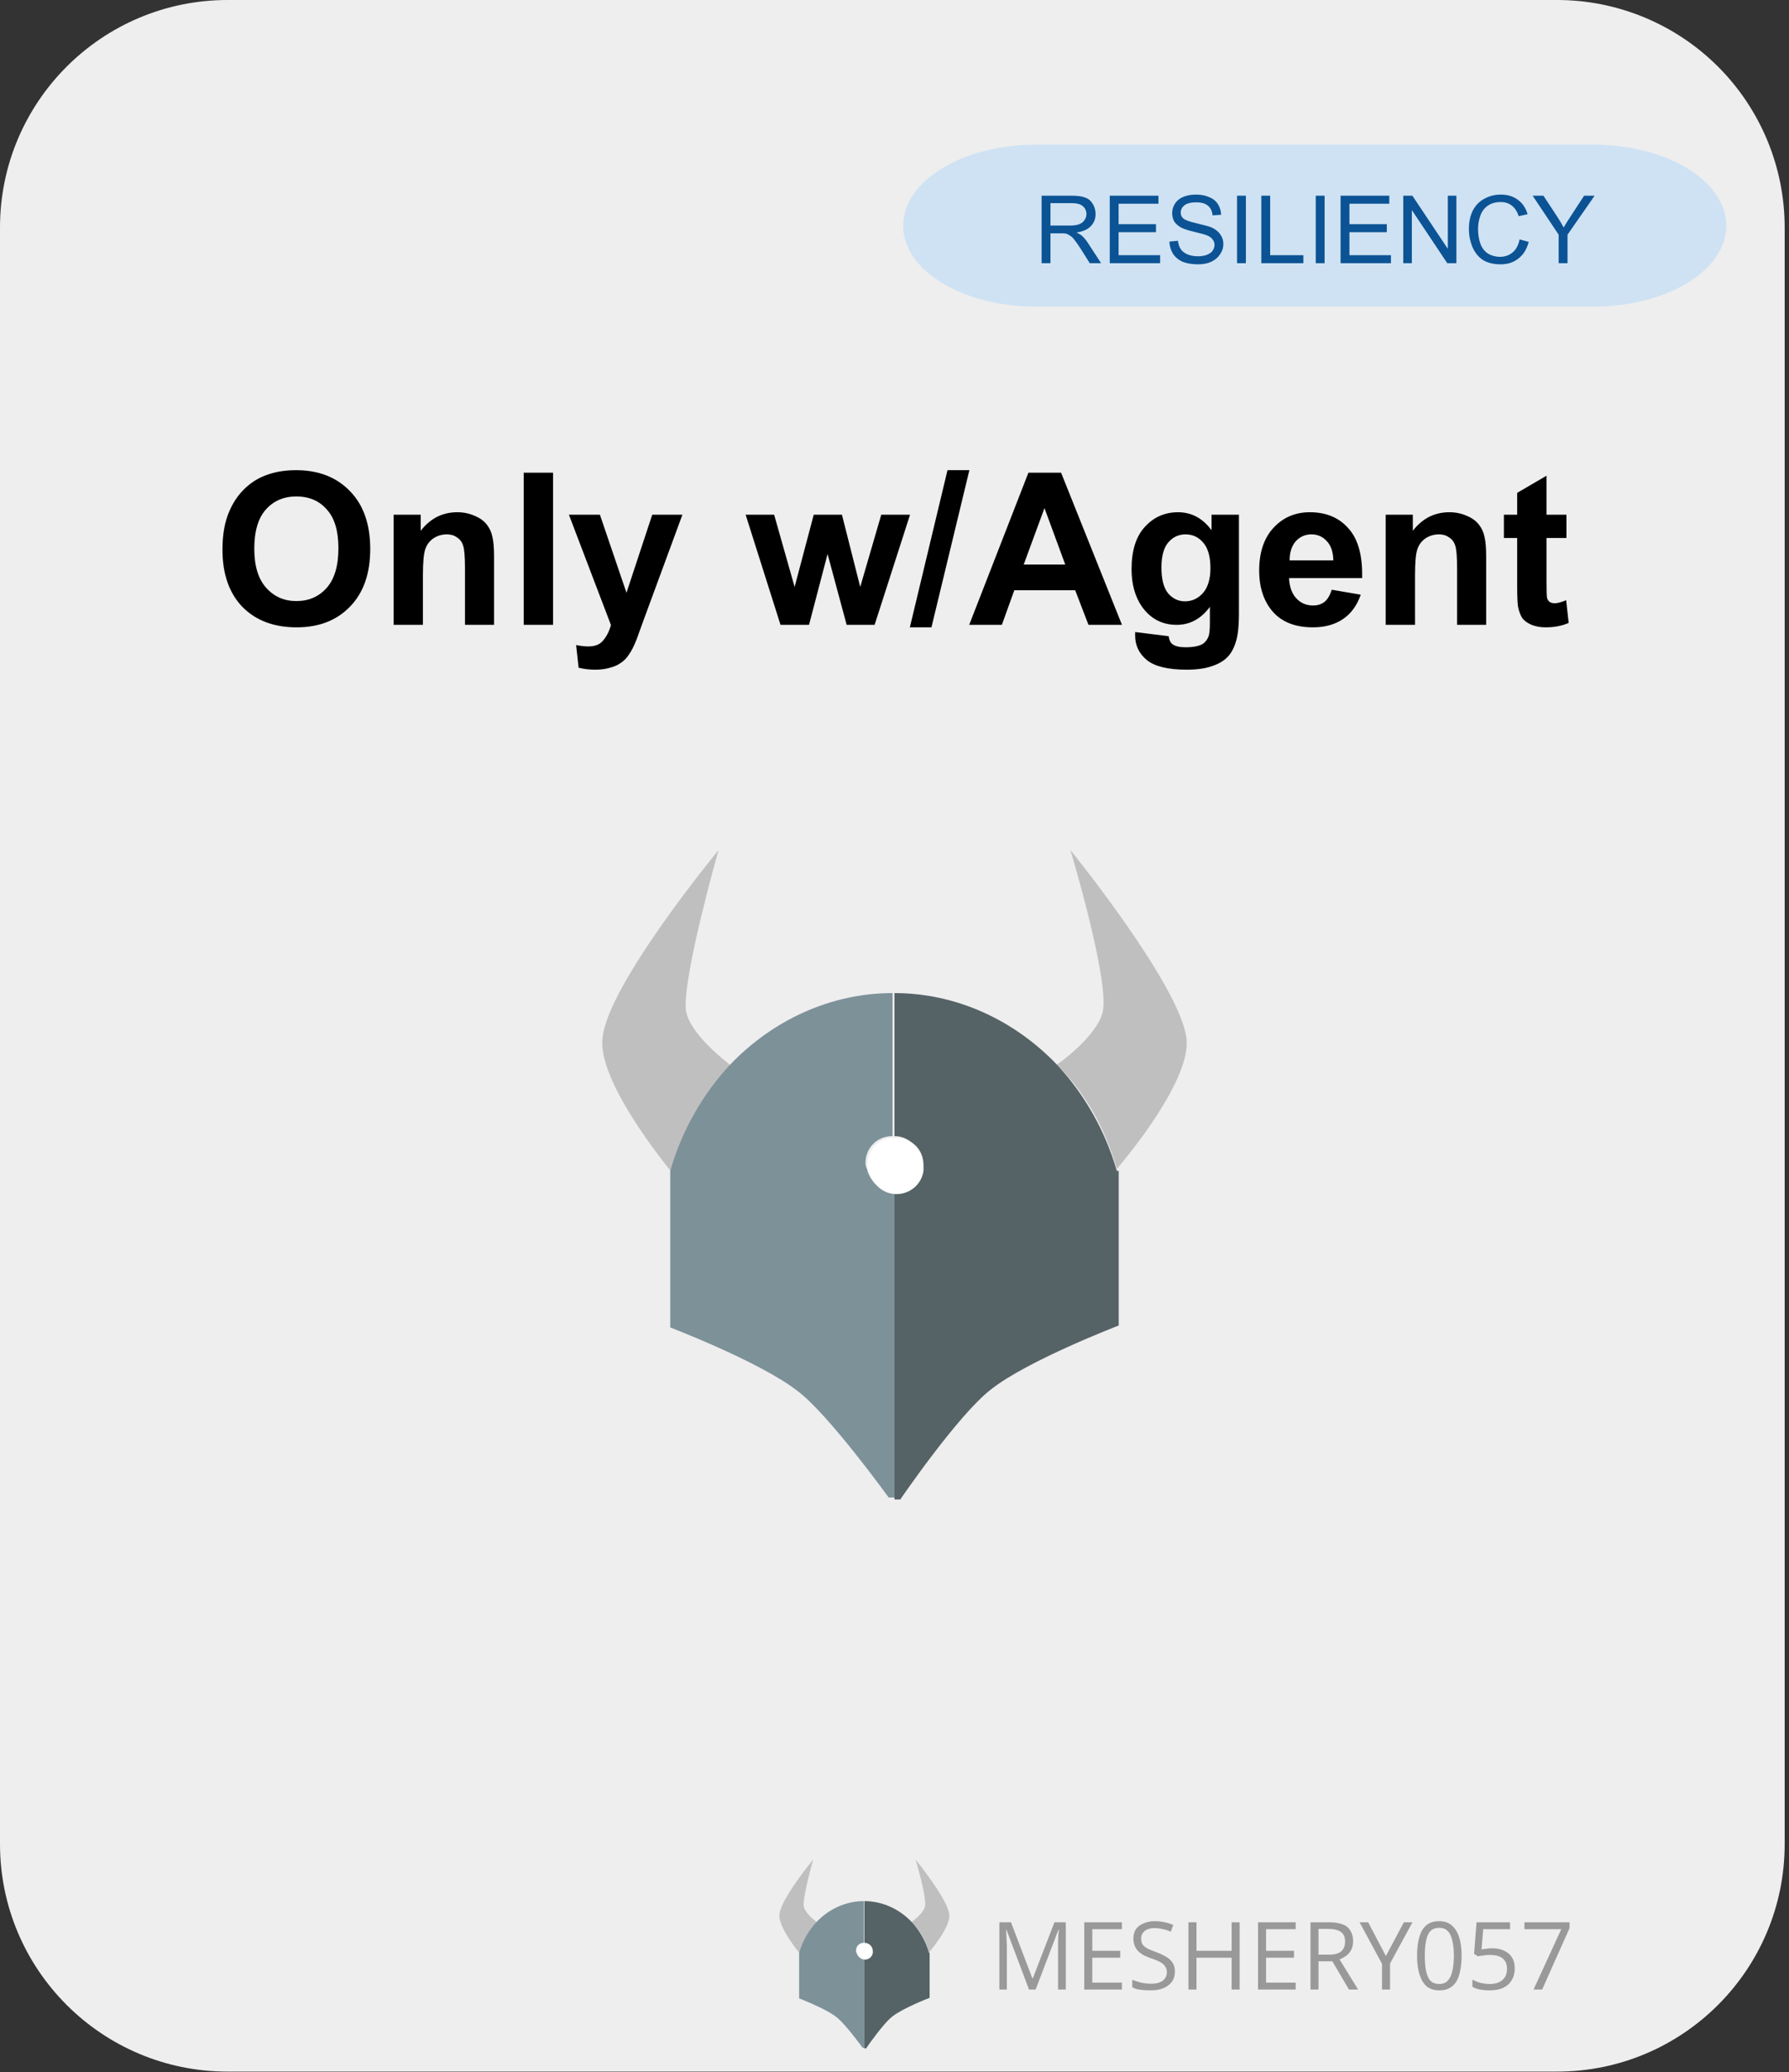 <svg width="101" height="117" viewBox="0 0 101 117" fill="none" xmlns="http://www.w3.org/2000/svg">
<rect x="0" y="0" width="101" height="117" fill="#333333" stroke="none"/>
<path fill-rule="evenodd" clip-rule="evenodd" d="M6.10352e-05 12.849C6.10352e-05 5.753 5.753 0 12.85 0H87.907C91.314 0 94.583 1.354 96.993 3.763C99.402 6.173 100.756 9.441 100.756 12.849V104.127C100.756 111.223 95.003 116.976 87.907 116.976H12.85C5.753 116.976 6.10352e-05 111.223 6.10352e-05 104.127V12.849Z" fill="#EEEEEE"/>
<path d="M12.559 31.033C12.559 30.158 12.694 29.424 12.965 28.83C13.152 28.393 13.413 28.002 13.746 27.658C14.09 27.315 14.465 27.059 14.871 26.893C15.402 26.664 16.017 26.549 16.715 26.549C17.986 26.549 19.001 26.945 19.762 27.737C20.522 28.518 20.902 29.606 20.902 31.002C20.902 32.388 20.522 33.471 19.762 34.252C19.012 35.033 18.007 35.424 16.746 35.424C15.465 35.424 14.444 35.039 13.684 34.268C12.934 33.487 12.559 32.408 12.559 31.033ZM14.356 30.987C14.356 31.955 14.579 32.69 15.027 33.19C15.475 33.69 16.043 33.94 16.731 33.94C17.428 33.94 17.996 33.695 18.434 33.205C18.882 32.705 19.106 31.955 19.106 30.955C19.106 29.976 18.887 29.247 18.449 28.768C18.022 28.278 17.449 28.033 16.731 28.033C16.022 28.033 15.449 28.278 15.012 28.768C14.574 29.257 14.356 29.997 14.356 30.987ZM27.893 35.283H26.252V32.112C26.252 31.434 26.216 30.997 26.143 30.799C26.08 30.601 25.966 30.45 25.799 30.346C25.643 30.231 25.455 30.174 25.236 30.174C24.945 30.174 24.684 30.252 24.455 30.408C24.236 30.565 24.085 30.773 24.002 31.033C23.919 31.294 23.877 31.773 23.877 32.471V35.283H22.221V29.065H23.752V29.971C24.294 29.273 24.981 28.924 25.815 28.924C26.169 28.924 26.497 28.992 26.799 29.127C27.101 29.252 27.33 29.419 27.486 29.627C27.643 29.825 27.747 30.054 27.799 30.315C27.861 30.565 27.893 30.929 27.893 31.408V35.283ZM29.567 35.283V26.69H31.223V35.283H29.567ZM32.119 29.065H33.869L35.369 33.471L36.822 29.065H38.526L36.322 35.049L35.932 36.127C35.786 36.492 35.645 36.768 35.51 36.955C35.385 37.153 35.234 37.309 35.057 37.424C34.89 37.549 34.682 37.643 34.432 37.705C34.192 37.778 33.916 37.815 33.604 37.815C33.281 37.815 32.968 37.778 32.666 37.705L32.526 36.424C32.786 36.476 33.015 36.502 33.213 36.502C33.598 36.502 33.88 36.388 34.057 36.158C34.244 35.94 34.39 35.653 34.494 35.299L32.119 29.065ZM44.065 35.283L42.096 29.065H43.705L44.861 33.143L45.94 29.065H47.533L48.565 33.143L49.752 29.065H51.377L49.377 35.283H47.799L46.721 31.283L45.674 35.283H44.065ZM51.367 35.424L53.492 26.549H54.727L52.586 35.424H51.367ZM63.342 35.283H61.451L60.701 33.33H57.264L56.561 35.283H54.717L58.061 26.69H59.904L63.342 35.283ZM60.139 31.877L58.967 28.69L57.795 31.877H60.139ZM64.086 35.69L65.977 35.924C66.008 36.143 66.081 36.294 66.195 36.377C66.352 36.492 66.597 36.549 66.93 36.549C67.357 36.549 67.68 36.487 67.899 36.362C68.044 36.268 68.154 36.127 68.227 35.94C68.279 35.804 68.305 35.554 68.305 35.19V34.268C67.805 34.945 67.18 35.283 66.43 35.283C65.597 35.283 64.935 34.929 64.445 34.221C64.07 33.658 63.883 32.966 63.883 32.143C63.883 31.091 64.133 30.294 64.633 29.752C65.133 29.2 65.758 28.924 66.508 28.924C67.268 28.924 67.899 29.263 68.399 29.94V29.065H69.945V34.643C69.945 35.382 69.883 35.929 69.758 36.283C69.643 36.648 69.477 36.934 69.258 37.143C69.039 37.351 68.748 37.513 68.383 37.627C68.018 37.752 67.555 37.815 66.992 37.815C65.94 37.815 65.19 37.632 64.742 37.268C64.305 36.903 64.086 36.445 64.086 35.893C64.086 35.841 64.086 35.773 64.086 35.69ZM65.57 32.049C65.57 32.705 65.695 33.19 65.945 33.502C66.206 33.804 66.524 33.955 66.899 33.955C67.294 33.955 67.633 33.799 67.914 33.487C68.195 33.164 68.336 32.695 68.336 32.08C68.336 31.434 68.201 30.955 67.93 30.643C67.669 30.33 67.336 30.174 66.93 30.174C66.534 30.174 66.206 30.33 65.945 30.643C65.695 30.945 65.57 31.414 65.57 32.049ZM75.182 33.299L76.822 33.58C76.614 34.184 76.281 34.643 75.822 34.955C75.364 35.268 74.796 35.424 74.119 35.424C73.036 35.424 72.234 35.07 71.713 34.362C71.296 33.799 71.088 33.086 71.088 32.221C71.088 31.19 71.359 30.382 71.9 29.799C72.442 29.216 73.124 28.924 73.947 28.924C74.874 28.924 75.604 29.231 76.135 29.846C76.677 30.45 76.932 31.382 76.9 32.643H72.775C72.796 33.132 72.932 33.513 73.182 33.783C73.432 34.054 73.749 34.19 74.135 34.19C74.385 34.19 74.598 34.122 74.775 33.987C74.953 33.841 75.088 33.612 75.182 33.299ZM75.275 31.643C75.265 31.164 75.14 30.799 74.9 30.549C74.671 30.299 74.385 30.174 74.041 30.174C73.687 30.174 73.39 30.304 73.15 30.565C72.921 30.835 72.807 31.195 72.807 31.643H75.275ZM83.903 35.283H82.262V32.112C82.262 31.434 82.225 30.997 82.153 30.799C82.09 30.601 81.975 30.45 81.809 30.346C81.653 30.231 81.465 30.174 81.246 30.174C80.955 30.174 80.694 30.252 80.465 30.408C80.246 30.565 80.095 30.773 80.012 31.033C79.928 31.294 79.887 31.773 79.887 32.471V35.283H78.231V29.065H79.762V29.971C80.303 29.273 80.991 28.924 81.824 28.924C82.178 28.924 82.507 28.992 82.809 29.127C83.111 29.252 83.34 29.419 83.496 29.627C83.653 29.825 83.757 30.054 83.809 30.315C83.871 30.565 83.903 30.929 83.903 31.408V35.283ZM88.436 29.065V30.377H87.311V32.877C87.311 33.388 87.321 33.684 87.342 33.768C87.363 33.851 87.41 33.924 87.483 33.987C87.566 34.039 87.66 34.065 87.764 34.065C87.92 34.065 88.139 34.007 88.42 33.893L88.561 35.174C88.186 35.341 87.753 35.424 87.264 35.424C86.972 35.424 86.707 35.377 86.467 35.283C86.227 35.179 86.05 35.049 85.936 34.893C85.832 34.726 85.753 34.513 85.701 34.252C85.67 34.054 85.654 33.664 85.654 33.08V30.377H84.904V29.065H85.654V27.83L87.311 26.862V29.065H88.436Z" fill="black"/>
<path d="M58.093 112.341L56.827 108.982H56.796C56.806 109.044 56.812 109.128 56.812 109.232C56.822 109.336 56.827 109.451 56.827 109.576C56.838 109.69 56.843 109.81 56.843 109.935V112.341H56.421V108.544H57.077L58.28 111.701H58.312L59.53 108.544H60.171V112.341H59.733V109.904C59.733 109.789 59.733 109.68 59.733 109.576C59.744 109.461 59.749 109.352 59.749 109.248C59.76 109.143 59.77 109.055 59.78 108.982H59.749L58.468 112.341H58.093ZM63.338 112.341H61.213V108.544H63.338V108.935H61.666V110.154H63.244V110.544H61.666V111.951H63.338V112.341ZM66.33 111.326C66.33 111.555 66.273 111.748 66.158 111.904C66.044 112.06 65.887 112.18 65.689 112.263C65.492 112.347 65.252 112.388 64.971 112.388C64.835 112.388 64.7 112.383 64.564 112.373C64.439 112.362 64.32 112.347 64.205 112.326C64.101 112.294 64.007 112.258 63.924 112.216V111.794C64.059 111.847 64.221 111.899 64.408 111.951C64.596 111.992 64.794 112.013 65.002 112.013C65.189 112.013 65.346 111.987 65.471 111.935C65.606 111.883 65.705 111.81 65.767 111.716C65.84 111.623 65.877 111.508 65.877 111.373C65.877 111.237 65.846 111.128 65.783 111.044C65.731 110.951 65.637 110.867 65.502 110.794C65.377 110.722 65.2 110.649 64.971 110.576C64.804 110.513 64.658 110.451 64.533 110.388C64.419 110.315 64.32 110.237 64.236 110.154C64.153 110.06 64.09 109.956 64.049 109.841C64.007 109.727 63.986 109.597 63.986 109.451C63.986 109.253 64.033 109.081 64.127 108.935C64.231 108.789 64.377 108.68 64.564 108.607C64.752 108.524 64.96 108.482 65.189 108.482C65.398 108.482 65.585 108.503 65.752 108.544C65.929 108.576 66.09 108.628 66.236 108.701L66.096 109.076C65.96 109.013 65.814 108.966 65.658 108.935C65.502 108.893 65.346 108.873 65.189 108.873C65.023 108.873 64.882 108.899 64.767 108.951C64.663 108.992 64.58 109.06 64.517 109.154C64.455 109.237 64.424 109.336 64.424 109.451C64.424 109.586 64.45 109.701 64.502 109.794C64.564 109.878 64.658 109.956 64.783 110.029C64.908 110.091 65.075 110.159 65.283 110.232C65.502 110.315 65.689 110.404 65.846 110.498C66.002 110.591 66.122 110.706 66.205 110.841C66.288 110.966 66.33 111.128 66.33 111.326ZM69.986 112.341H69.533V110.544H67.549V112.341H67.095V108.544H67.549V110.154H69.533V108.544H69.986V112.341ZM73.149 112.341H71.024V108.544H73.149V108.935H71.477V110.154H73.055V110.544H71.477V111.951H73.149V112.341ZM75.016 108.544C75.328 108.544 75.584 108.581 75.781 108.654C75.99 108.727 76.141 108.847 76.234 109.013C76.339 109.169 76.391 109.367 76.391 109.607C76.391 109.805 76.354 109.972 76.281 110.107C76.209 110.242 76.115 110.352 76 110.435C75.885 110.518 75.76 110.586 75.625 110.638L76.672 112.341H76.156L75.219 110.748H74.438V112.341H73.984V108.544H75.016ZM74.984 108.919H74.438V110.373H75.031C75.344 110.373 75.573 110.31 75.719 110.185C75.865 110.06 75.938 109.878 75.938 109.638C75.938 109.378 75.859 109.195 75.703 109.091C75.547 108.977 75.307 108.919 74.984 108.919ZM78.242 110.451L79.257 108.544H79.742L78.476 110.873V112.341H78.023V110.888L76.757 108.544H77.242L78.242 110.451ZM82.517 110.435C82.517 110.748 82.491 111.024 82.439 111.263C82.398 111.503 82.325 111.711 82.221 111.888C82.116 112.055 81.986 112.18 81.83 112.263C81.674 112.347 81.481 112.388 81.252 112.388C80.971 112.388 80.736 112.315 80.549 112.169C80.372 112.013 80.236 111.789 80.142 111.498C80.049 111.206 80.002 110.852 80.002 110.435C80.002 110.029 80.043 109.68 80.127 109.388C80.21 109.097 80.34 108.873 80.517 108.716C80.705 108.56 80.95 108.482 81.252 108.482C81.543 108.482 81.778 108.56 81.955 108.716C82.142 108.873 82.283 109.097 82.377 109.388C82.471 109.68 82.517 110.029 82.517 110.435ZM80.439 110.435C80.439 110.789 80.465 111.086 80.517 111.326C80.57 111.555 80.653 111.732 80.767 111.857C80.892 111.972 81.054 112.029 81.252 112.029C81.45 112.029 81.606 111.972 81.721 111.857C81.846 111.732 81.934 111.555 81.986 111.326C82.049 111.086 82.08 110.789 82.08 110.435C82.08 110.081 82.049 109.789 81.986 109.56C81.934 109.32 81.846 109.143 81.721 109.029C81.606 108.914 81.45 108.857 81.252 108.857C81.054 108.857 80.892 108.914 80.767 109.029C80.653 109.143 80.57 109.32 80.517 109.56C80.465 109.789 80.439 110.081 80.439 110.435ZM84.251 110.013C84.512 110.013 84.736 110.06 84.923 110.154C85.111 110.237 85.257 110.362 85.361 110.529C85.465 110.695 85.517 110.899 85.517 111.138C85.517 111.399 85.46 111.623 85.345 111.81C85.241 111.998 85.08 112.143 84.861 112.248C84.653 112.341 84.403 112.388 84.111 112.388C83.913 112.388 83.725 112.373 83.548 112.341C83.382 112.31 83.241 112.258 83.126 112.185V111.779C83.251 111.852 83.403 111.914 83.58 111.966C83.767 112.008 83.944 112.029 84.111 112.029C84.309 112.029 84.475 111.998 84.611 111.935C84.757 111.873 84.871 111.779 84.955 111.654C85.038 111.529 85.08 111.367 85.08 111.169C85.08 110.919 85.001 110.727 84.845 110.591C84.689 110.456 84.444 110.388 84.111 110.388C84.007 110.388 83.887 110.399 83.751 110.419C83.626 110.43 83.522 110.445 83.439 110.466L83.22 110.326L83.361 108.544H85.251V108.935H83.736L83.642 110.076C83.705 110.065 83.788 110.055 83.892 110.044C83.996 110.024 84.116 110.013 84.251 110.013ZM86.579 112.341L88.142 108.935H86.064V108.544H88.611V108.873L87.064 112.341H86.579Z" fill="#999999"/>
<path fill-rule="evenodd" clip-rule="evenodd" d="M58.465 8.17H89.983C94.112 8.17 97.46 10.217 97.46 12.742C97.46 15.267 94.112 17.314 89.983 17.314H58.465C54.336 17.314 50.989 15.267 50.989 12.742C50.989 10.217 54.336 8.17 58.465 8.17Z" fill="#CFE2F3"/>
<path d="M58.805 14.862V11.05H60.492C60.836 11.05 61.096 11.086 61.273 11.159C61.45 11.221 61.591 11.341 61.695 11.518C61.799 11.685 61.852 11.878 61.852 12.096C61.852 12.357 61.763 12.581 61.586 12.768C61.409 12.956 61.138 13.076 60.773 13.128C60.909 13.19 61.013 13.253 61.086 13.315C61.232 13.451 61.367 13.623 61.492 13.831L62.164 14.862H61.523L61.023 14.065C60.877 13.836 60.758 13.664 60.664 13.55C60.57 13.425 60.482 13.341 60.398 13.3C60.325 13.248 60.252 13.211 60.18 13.19C60.117 13.18 60.023 13.175 59.898 13.175H59.305V14.862H58.805ZM59.305 12.737H60.398C60.627 12.737 60.805 12.711 60.93 12.659C61.065 12.607 61.164 12.529 61.227 12.425C61.299 12.32 61.336 12.211 61.336 12.096C61.336 11.909 61.268 11.758 61.133 11.643C61.008 11.529 60.799 11.471 60.508 11.471H59.305V12.737ZM62.652 14.862V11.05H65.402V11.503H63.152V12.659H65.262V13.112H63.152V14.409H65.496V14.862H62.652ZM66.019 13.643L66.503 13.596C66.524 13.784 66.576 13.94 66.659 14.065C66.743 14.19 66.868 14.289 67.034 14.362C67.211 14.435 67.409 14.471 67.628 14.471C67.816 14.471 67.982 14.445 68.128 14.393C68.284 14.331 68.394 14.253 68.456 14.159C68.529 14.055 68.566 13.945 68.566 13.831C68.566 13.706 68.529 13.602 68.456 13.518C68.394 13.425 68.284 13.346 68.128 13.284C68.024 13.242 67.795 13.18 67.441 13.096C67.097 13.013 66.852 12.935 66.706 12.862C66.529 12.768 66.394 12.654 66.3 12.518C66.217 12.373 66.175 12.211 66.175 12.034C66.175 11.846 66.227 11.669 66.331 11.503C66.446 11.326 66.607 11.195 66.816 11.112C67.024 11.029 67.258 10.987 67.519 10.987C67.8 10.987 68.045 11.034 68.253 11.128C68.472 11.211 68.638 11.341 68.753 11.518C68.868 11.695 68.93 11.899 68.941 12.128L68.456 12.159C68.435 11.919 68.347 11.737 68.191 11.612C68.045 11.487 67.826 11.425 67.534 11.425C67.232 11.425 67.008 11.482 66.862 11.596C66.727 11.711 66.659 11.846 66.659 12.003C66.659 12.138 66.706 12.248 66.8 12.331C66.904 12.425 67.159 12.518 67.566 12.612C67.972 12.706 68.253 12.784 68.409 12.846C68.628 12.951 68.79 13.081 68.894 13.237C69.008 13.393 69.066 13.576 69.066 13.784C69.066 13.992 69.003 14.185 68.878 14.362C68.763 14.539 68.597 14.68 68.378 14.784C68.17 14.878 67.925 14.925 67.644 14.925C67.3 14.925 67.008 14.878 66.769 14.784C66.54 14.68 66.357 14.529 66.222 14.331C66.097 14.123 66.029 13.893 66.019 13.643ZM69.838 14.862V11.05H70.338V14.862H69.838ZM71.209 14.862V11.05H71.709V14.409H73.584V14.862H71.209ZM74.282 14.862V11.05H74.782V14.862H74.282ZM75.684 14.862V11.05H78.434V11.503H76.184V12.659H78.293V13.112H76.184V14.409H78.528V14.862H75.684ZM79.222 14.862V11.05H79.738L81.738 14.05V11.05H82.222V14.862H81.707L79.707 11.862V14.862H79.222ZM85.789 13.518L86.304 13.659C86.2 14.065 86.007 14.378 85.726 14.596C85.455 14.815 85.122 14.925 84.726 14.925C84.31 14.925 83.971 14.841 83.711 14.675C83.461 14.508 83.268 14.268 83.132 13.956C82.997 13.633 82.929 13.289 82.929 12.925C82.929 12.529 83.002 12.185 83.148 11.893C83.304 11.591 83.523 11.367 83.804 11.221C84.086 11.065 84.393 10.987 84.726 10.987C85.112 10.987 85.435 11.086 85.695 11.284C85.955 11.471 86.138 11.742 86.242 12.096L85.742 12.206C85.648 11.935 85.518 11.737 85.351 11.612C85.185 11.477 84.976 11.409 84.726 11.409C84.424 11.409 84.174 11.482 83.976 11.628C83.789 11.763 83.653 11.951 83.57 12.19C83.487 12.43 83.445 12.675 83.445 12.925C83.445 13.248 83.492 13.534 83.586 13.784C83.679 14.024 83.825 14.206 84.023 14.331C84.231 14.445 84.45 14.503 84.679 14.503C84.961 14.503 85.2 14.419 85.398 14.253C85.596 14.086 85.726 13.841 85.789 13.518ZM87.996 14.862V13.253L86.527 11.05H87.136L87.886 12.19C88.032 12.409 88.163 12.628 88.277 12.846C88.392 12.649 88.532 12.425 88.699 12.175L89.433 11.05H90.027L88.496 13.253V14.862H87.996Z" fill="#0B5394"/>
<path d="M45.149 110.302C45.339 109.635 45.688 109.032 46.133 108.556C45.974 108.429 45.403 107.984 45.371 107.603C45.339 107 45.911 105 45.911 105C45.911 105 44.101 107.191 44.006 108.08C43.91 108.778 45.022 110.143 45.149 110.302ZM52.451 110.239C52.451 110.27 52.483 110.27 52.451 110.239C52.641 110.016 53.689 108.746 53.594 108.08C53.467 107.191 51.689 105 51.689 105C51.689 105 52.292 107 52.229 107.603C52.197 107.953 51.657 108.397 51.467 108.524C51.943 109 52.26 109.572 52.451 110.239Z" fill="#BFBFBF"/>
<path d="M52.451 110.27C52.26 109.604 51.911 109 51.467 108.524C50.768 107.794 49.816 107.349 48.8 107.349V109.699C49.054 109.699 49.244 109.921 49.244 110.143C49.244 110.175 49.244 110.207 49.244 110.239C49.213 110.461 49.022 110.62 48.8 110.62V111.508V115.668H48.895C48.895 115.668 49.847 114.271 50.387 113.858C50.99 113.382 52.483 112.81 52.483 112.81V110.27H52.451Z" fill="#566366"/>
<path d="M48.8 111.508V110.62C48.578 110.62 48.419 110.461 48.355 110.27C48.355 110.239 48.324 110.207 48.324 110.143C48.324 109.889 48.514 109.699 48.768 109.699V107.349C47.752 107.349 46.8 107.794 46.101 108.524C45.657 109 45.307 109.604 45.117 110.27V112.842C45.117 112.842 46.609 113.413 47.212 113.89C47.72 114.271 48.705 115.636 48.705 115.636H48.8V111.508Z" fill="#7D9199"/>
<path d="M48.355 110.175C48.355 110.207 48.355 110.27 48.387 110.302C48.451 110.493 48.609 110.651 48.832 110.651C49.054 110.651 49.244 110.493 49.276 110.27C49.276 110.239 49.276 110.207 49.276 110.175C49.276 109.921 49.086 109.731 48.832 109.731C48.546 109.699 48.355 109.921 48.355 110.175Z" fill="white"/>
<path d="M37.949 66.226C38.604 63.934 39.804 61.86 41.332 60.223C40.786 59.787 38.822 58.259 38.713 56.949C38.604 54.876 40.568 48 40.568 48C40.568 48 34.347 55.53 34.02 58.586C33.693 60.987 37.512 65.68 37.949 66.226ZM63.05 66.007C63.05 66.117 63.159 66.117 63.05 66.007C63.705 65.243 67.306 60.878 66.979 58.586C66.543 55.53 60.431 48 60.431 48C60.431 48 62.504 54.876 62.286 56.949C62.177 58.15 60.322 59.678 59.667 60.114C61.304 61.751 62.395 63.716 63.05 66.007Z" fill="#BFBFBF"/>
<path d="M63.05 66.117C62.395 63.825 61.195 61.751 59.667 60.114C57.266 57.604 53.992 56.076 50.499 56.076V64.152C51.373 64.152 52.027 64.916 52.027 65.68C52.027 65.789 52.027 65.898 52.027 66.007C51.918 66.771 51.263 67.317 50.499 67.317V70.373V84.67H50.827C50.827 84.67 54.101 79.868 55.956 78.449C58.03 76.812 63.159 74.847 63.159 74.847V66.117H63.05Z" fill="#566366"/>
<path d="M50.499 70.373V67.317C49.736 67.317 49.19 66.771 48.971 66.117C48.971 66.007 48.862 65.898 48.862 65.68C48.862 64.807 49.517 64.152 50.39 64.152V56.076C46.898 56.076 43.624 57.604 41.223 60.114C39.695 61.751 38.495 63.825 37.84 66.117V74.957C37.84 74.957 42.969 76.921 45.043 78.558C46.789 79.868 50.172 84.561 50.172 84.561H50.499V70.373Z" fill="#7D9199"/>
<path d="M48.971 65.789C48.971 65.898 48.971 66.117 49.081 66.226C49.299 66.881 49.845 67.426 50.609 67.426C51.373 67.426 52.027 66.881 52.136 66.117C52.136 66.007 52.136 65.898 52.136 65.789C52.136 64.916 51.482 64.261 50.609 64.261C49.626 64.152 48.971 64.916 48.971 65.789Z" fill="white"/>
</svg>
